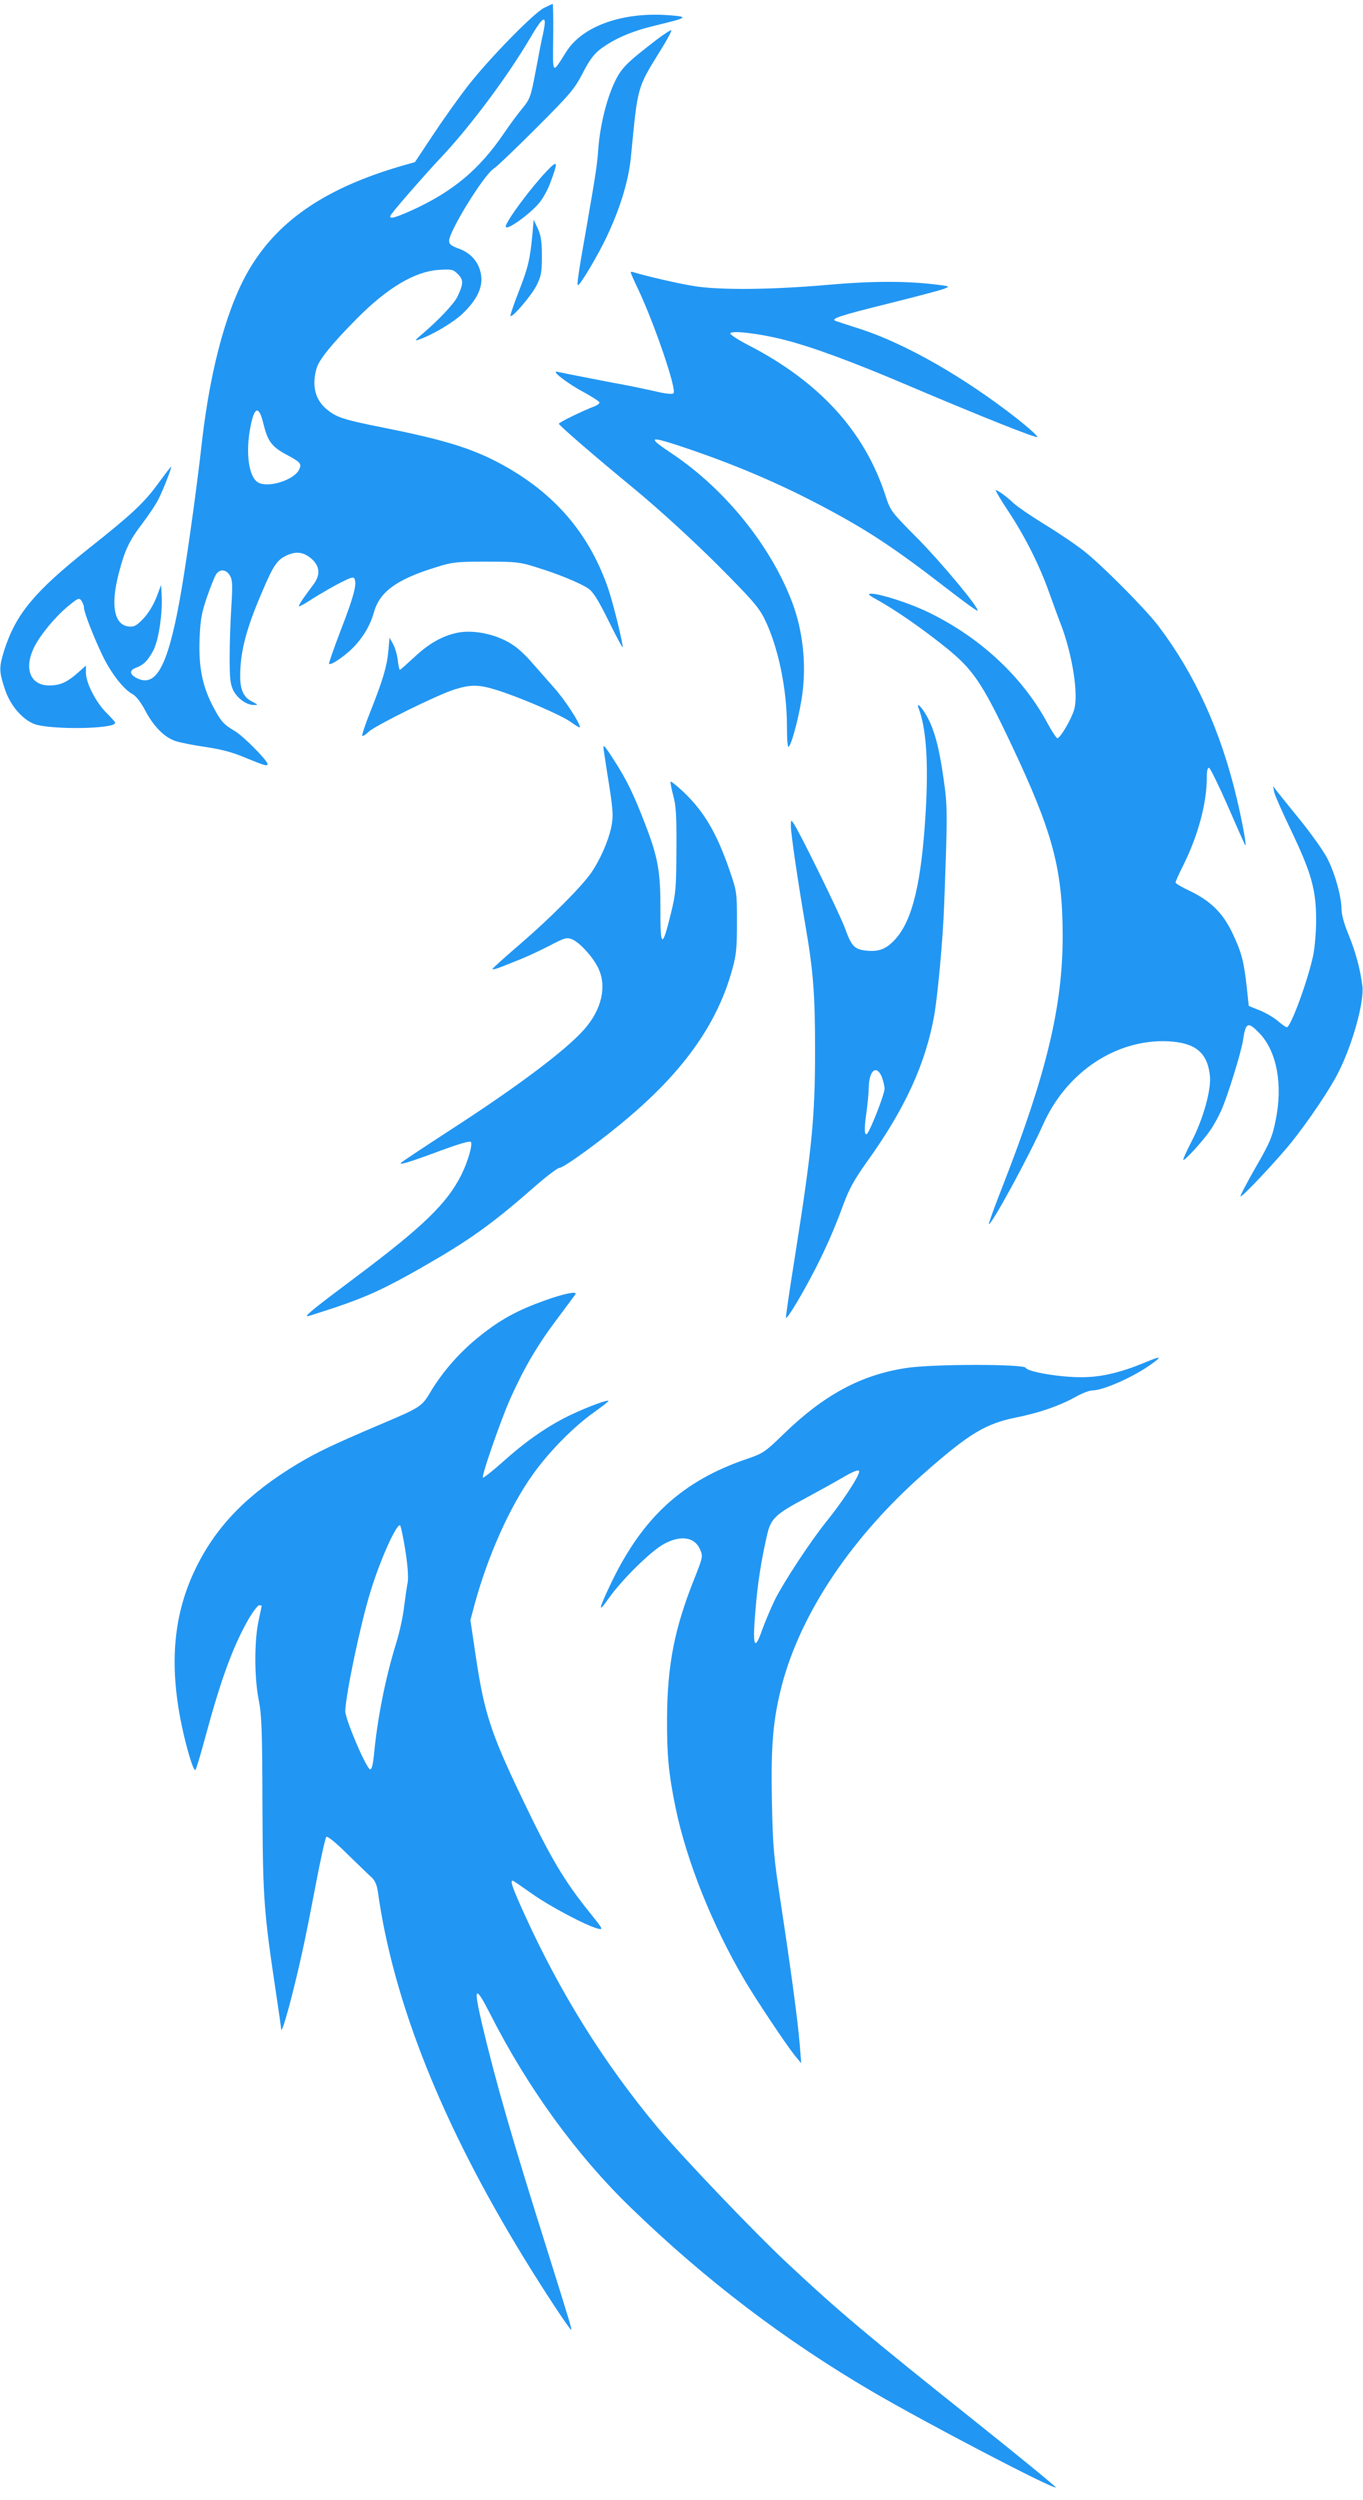 <?xml version="1.0" standalone="no"?>
<!DOCTYPE svg PUBLIC "-//W3C//DTD SVG 20010904//EN"
 "http://www.w3.org/TR/2001/REC-SVG-20010904/DTD/svg10.dtd">
<svg version="1.0" xmlns="http://www.w3.org/2000/svg"
 width="698pt" height="1280pt" viewBox="0 0 698 1280"
 preserveAspectRatio="xMidYMid meet">
<g transform="translate(0,1280) scale(0.1,-0.1)"
fill="#2196f3" stroke="none">
<path d="M2785 12759 c-55 -29 -282 -261 -389 -399 -49 -63 -130 -177 -180
-253 l-91 -137 -70 -20 c-377 -110 -618 -270 -767 -510 -119 -190 -208 -508
-253 -895 -30 -270 -86 -662 -116 -824 -61 -332 -120 -440 -215 -395 -41 20
-44 41 -7 55 40 15 62 38 90 92 26 53 46 187 41 279 l-3 53 -24 -64 c-16 -40
-41 -81 -67 -109 -35 -36 -47 -43 -74 -40 -76 7 -95 110 -51 275 30 116 53
165 122 255 33 44 69 98 80 121 24 46 71 167 65 167 -2 0 -31 -38 -64 -83 -74
-102 -135 -159 -357 -335 -280 -223 -374 -336 -434 -524 -26 -84 -26 -105 2
-191 26 -84 86 -156 149 -183 77 -32 418 -28 418 5 0 4 -20 26 -44 50 -54 53
-106 154 -106 206 l0 37 -39 -35 c-56 -50 -93 -67 -149 -67 -97 0 -131 87 -77
196 32 64 107 155 175 211 50 41 55 43 67 27 7 -10 13 -26 13 -35 0 -25 53
-160 100 -256 44 -87 105 -165 150 -188 16 -9 41 -40 63 -82 43 -82 97 -137
154 -157 23 -8 92 -22 155 -31 82 -12 139 -27 207 -56 98 -40 111 -44 111 -31
0 18 -126 145 -168 169 -59 34 -73 52 -116 135 -51 101 -69 196 -64 336 4 99
10 132 37 212 18 52 39 105 47 118 19 29 50 28 70 -3 14 -22 16 -43 9 -158 -5
-72 -9 -190 -9 -262 0 -108 3 -136 18 -169 22 -43 68 -76 106 -76 23 0 23 1
-8 17 -44 21 -62 60 -62 130 0 125 30 242 114 436 55 130 75 159 120 181 52
25 90 20 131 -15 42 -37 47 -80 13 -128 -13 -17 -36 -49 -52 -71 -16 -22 -27
-42 -25 -45 3 -2 36 17 74 42 39 24 100 60 138 79 57 29 68 32 73 19 12 -29
-6 -94 -71 -262 -35 -92 -62 -169 -60 -172 8 -8 57 23 106 66 60 55 103 123
124 198 30 106 118 169 320 231 83 26 103 28 255 28 152 0 172 -2 254 -28 109
-33 224 -80 268 -109 25 -17 50 -56 105 -167 39 -80 72 -140 72 -135 1 23 -49
227 -74 300 -93 270 -258 470 -510 617 -164 95 -305 141 -641 208 -210 42
-242 53 -293 96 -57 48 -75 120 -50 207 12 45 81 129 209 258 155 156 295 239
417 247 67 4 73 3 98 -22 29 -29 29 -49 -2 -114 -17 -37 -98 -122 -178 -190
-38 -32 -44 -40 -23 -32 71 24 177 87 226 133 81 77 111 147 92 217 -15 56
-54 97 -111 117 -38 14 -49 22 -49 40 0 49 177 336 228 369 15 9 113 103 218
208 175 175 195 199 238 281 34 67 58 98 90 123 71 53 158 91 273 119 178 43
184 47 78 55 -237 18 -443 -56 -525 -187 -74 -117 -69 -122 -67 73 1 94 0 172
-3 172 -3 -1 -23 -10 -45 -21z m5 -75 c0 -8 -4 -34 -9 -57 -6 -23 -22 -107
-37 -187 -26 -138 -30 -147 -69 -195 -23 -27 -66 -86 -96 -130 -126 -185 -263
-299 -477 -395 -89 -40 -118 -45 -97 -16 31 42 173 204 250 286 149 157 343
416 461 617 52 89 74 112 74 77z m-1440 -2058 c21 -85 42 -113 113 -152 77
-41 83 -48 69 -78 -24 -53 -157 -96 -209 -67 -48 25 -66 147 -42 277 21 115
45 122 69 20z"/>
<path d="M3359 12594 c-153 -118 -178 -143 -213 -218 -40 -85 -73 -219 -82
-336 -6 -87 -14 -135 -59 -395 -45 -255 -52 -305 -45 -305 12 0 107 161 149
252 69 147 110 284 122 404 35 365 31 351 149 542 35 56 61 104 58 107 -3 3
-38 -20 -79 -51z"/>
<path d="M2799 11923 c-86 -91 -209 -258 -209 -283 0 -27 139 74 180 132 16
22 38 63 48 92 42 111 39 120 -19 59z"/>
<path d="M2726 11595 c-12 -125 -22 -167 -71 -292 -25 -64 -43 -118 -41 -121
10 -10 108 105 134 157 24 49 27 67 27 151 0 75 -5 105 -21 140 l-21 45 -7
-80z"/>
<path d="M3230 11405 c0 -3 17 -43 39 -88 84 -179 198 -513 180 -531 -6 -6
-44 -2 -101 12 -51 11 -106 23 -123 26 -52 9 -349 67 -370 72 -39 10 51 -60
134 -104 44 -24 81 -48 81 -53 0 -5 -11 -14 -24 -19 -66 -25 -186 -84 -184
-90 5 -12 183 -166 398 -343 127 -106 283 -249 412 -377 175 -176 212 -217
242 -277 70 -140 116 -358 116 -552 0 -72 4 -111 9 -105 18 17 59 180 71 279
19 154 0 317 -51 455 -108 290 -343 583 -616 766 -126 84 -121 92 24 45 261
-86 487 -180 709 -295 259 -135 393 -223 680 -445 80 -62 147 -111 150 -108
11 11 -181 242 -308 371 -136 137 -138 140 -164 220 -108 330 -339 582 -704
770 -50 26 -90 52 -90 58 0 18 146 1 272 -31 147 -37 356 -114 653 -241 358
-152 634 -262 647 -258 6 2 -40 44 -103 94 -271 212 -566 381 -799 458 -63 20
-121 39 -129 42 -32 11 16 27 266 89 144 36 274 70 290 77 27 11 27 12 -27 19
-163 21 -338 21 -577 0 -284 -25 -549 -27 -678 -6 -77 12 -246 51 -307 70 -10
4 -18 4 -18 0z"/>
<path d="M5165 10180 c87 -132 160 -279 208 -415 20 -55 45 -125 57 -155 61
-156 95 -368 70 -446 -15 -50 -71 -144 -85 -144 -5 0 -29 36 -52 79 -127 235
-342 436 -607 565 -94 46 -248 96 -295 96 -21 0 -14 -7 39 -36 92 -52 218
-139 343 -239 140 -113 186 -180 335 -495 213 -450 264 -638 264 -985 0 -357
-83 -704 -306 -1275 -42 -107 -74 -195 -72 -198 11 -10 204 345 277 508 119
270 375 440 640 428 140 -7 202 -57 215 -176 8 -70 -34 -222 -94 -337 -27 -52
-46 -95 -42 -95 11 0 103 101 137 151 18 25 44 73 58 105 32 72 100 292 110
354 14 96 25 101 84 40 90 -93 122 -265 83 -450 -17 -83 -29 -112 -102 -238
-45 -79 -80 -145 -77 -148 6 -7 183 181 260 276 87 109 199 274 241 359 73
144 132 359 123 440 -10 85 -35 178 -71 265 -22 53 -36 103 -36 130 0 65 -35
189 -75 265 -20 37 -81 123 -136 191 -55 67 -109 135 -120 149 l-20 26 6 -30
c3 -16 44 -109 91 -206 100 -211 124 -296 124 -451 0 -59 -7 -140 -15 -180
-27 -127 -115 -368 -135 -368 -5 0 -25 14 -45 31 -19 17 -61 42 -93 55 l-57
23 -11 103 c-15 131 -27 174 -74 273 -48 100 -111 162 -215 212 -41 19 -75 39
-75 44 0 5 17 44 39 87 76 152 121 319 121 449 0 37 4 53 12 51 6 -2 49 -89
95 -194 45 -104 85 -193 88 -199 13 -25 -10 103 -41 235 -83 350 -215 638
-402 885 -68 89 -286 308 -378 381 -44 35 -137 98 -205 139 -68 42 -140 91
-159 109 -37 35 -80 66 -91 66 -3 0 26 -50 66 -110z"/>
<path d="M2342 9560 c-77 -16 -147 -56 -219 -124 -39 -36 -73 -66 -75 -66 -3
0 -8 22 -11 49 -3 28 -14 65 -24 83 l-18 33 -6 -65 c-7 -82 -28 -151 -90 -308
-28 -69 -47 -127 -44 -130 3 -3 18 6 33 21 34 32 355 191 441 217 80 25 122
25 207 -1 121 -37 337 -130 387 -166 26 -19 47 -31 47 -27 0 22 -78 142 -133
203 -34 38 -84 96 -112 127 -27 32 -67 70 -89 85 -79 58 -205 87 -294 69z"/>
<path d="M4704 9174 c39 -101 51 -274 37 -523 -21 -366 -67 -561 -155 -659
-46 -51 -83 -66 -147 -60 -63 6 -78 21 -113 118 -27 73 -233 493 -262 534 -13
19 -14 19 -14 -14 0 -39 37 -290 74 -505 41 -237 50 -356 50 -640 0 -350 -16
-508 -104 -1065 -27 -168 -47 -306 -45 -308 6 -6 67 93 128 208 66 124 117
238 167 375 29 78 55 125 119 215 195 271 302 504 346 755 18 108 44 388 50
560 18 482 18 504 -4 655 -22 156 -48 250 -87 317 -26 46 -53 70 -40 37z
m-188 -1889 c7 -19 14 -46 14 -60 0 -23 -54 -166 -82 -219 -20 -37 -25 1 -12
89 7 50 13 112 13 138 2 87 40 117 67 52z"/>
<path d="M3090 8973 c0 -5 9 -62 19 -128 32 -197 33 -221 21 -282 -15 -70 -56
-164 -101 -230 -51 -74 -209 -232 -364 -366 -77 -66 -142 -124 -143 -129 -2
-4 18 0 45 11 26 10 73 29 103 41 30 12 94 42 143 67 80 42 90 44 117 33 38
-16 102 -85 131 -142 49 -94 22 -217 -71 -321 -95 -107 -347 -296 -696 -521
-126 -82 -233 -153 -239 -159 -17 -16 40 1 198 60 92 34 152 52 158 46 11 -11
-14 -99 -48 -168 -74 -148 -197 -267 -550 -531 -211 -158 -255 -194 -238 -194
3 0 65 20 138 44 164 55 262 100 447 206 245 140 357 220 582 417 58 51 114
93 123 93 23 0 231 152 364 267 282 241 449 482 522 753 20 72 23 109 23 240
0 153 -1 156 -38 264 -65 189 -130 300 -235 400 -34 32 -64 56 -67 54 -2 -3 4
-34 13 -69 15 -53 18 -102 17 -279 -1 -198 -3 -224 -28 -326 -44 -182 -55
-179 -54 16 1 195 -12 269 -78 440 -58 151 -95 227 -156 322 -48 75 -58 87
-58 71z"/>
<path d="M2790 6141 c-142 -51 -228 -98 -335 -184 -101 -81 -186 -178 -249
-282 -46 -78 -51 -81 -261 -170 -244 -104 -319 -140 -420 -200 -256 -154 -415
-317 -520 -530 -116 -235 -140 -490 -76 -803 26 -125 62 -245 72 -235 4 4 26
78 49 163 82 304 142 466 222 608 23 39 48 72 55 72 7 0 13 -1 13 -2 0 -2 -7
-37 -16 -78 -22 -103 -22 -291 1 -405 15 -77 18 -157 19 -540 2 -482 7 -544
71 -970 14 -93 25 -172 25 -175 2 -35 60 176 109 400 12 52 42 203 67 335 25
132 50 244 55 249 5 6 48 -28 110 -90 56 -54 112 -109 125 -120 14 -14 25 -39
29 -70 79 -567 331 -1197 753 -1884 101 -165 230 -360 237 -360 5 0 -9 46
-120 400 -183 580 -266 868 -336 1164 -46 196 -37 207 43 50 191 -376 443
-723 720 -990 383 -371 786 -677 1233 -939 278 -163 930 -503 942 -492 2 3
-186 157 -419 343 -549 438 -689 555 -958 807 -172 161 -546 553 -668 700
-274 330 -496 687 -678 1089 -60 132 -72 168 -59 168 4 0 47 -30 98 -66 89
-64 282 -166 340 -180 27 -6 24 -1 -36 74 -137 169 -206 285 -355 597 -160
334 -193 436 -237 734 l-26 175 21 79 c68 250 180 501 298 666 81 115 211 247
315 320 42 30 75 56 73 58 -6 6 -99 -28 -185 -68 -116 -54 -233 -134 -352
-241 -55 -49 -103 -87 -106 -84 -8 8 89 287 138 399 68 153 137 273 236 405
52 70 97 130 100 135 11 17 -60 3 -157 -32z m-715 -1275 c13 -82 17 -139 13
-168 -5 -24 -13 -81 -19 -128 -5 -47 -23 -128 -39 -180 -56 -180 -98 -392
-115 -577 -5 -47 -11 -73 -19 -73 -19 0 -129 259 -128 299 4 91 76 437 128
607 47 156 130 344 152 344 4 0 16 -56 27 -124z"/>
<path d="M5865 5824 c-125 -52 -225 -76 -325 -76 -111 -1 -279 28 -287 48 -8
20 -480 20 -613 -1 -230 -35 -420 -137 -626 -337 -96 -93 -106 -100 -185 -127
-332 -112 -537 -299 -699 -636 -67 -141 -70 -161 -11 -77 68 96 215 240 281
276 87 47 159 36 186 -30 14 -33 13 -39 -30 -147 -102 -256 -138 -439 -140
-712 -1 -192 8 -289 44 -463 57 -274 187 -598 351 -878 60 -102 212 -330 259
-389 l33 -40 -7 90 c-9 118 -45 384 -96 720 -38 248 -42 292 -47 530 -6 288 6
421 51 596 98 373 362 765 736 1092 223 196 308 247 460 278 120 24 223 59
306 105 33 19 72 34 86 34 57 0 211 68 303 134 59 42 52 44 -30 10z m-1465
-559 c0 -24 -89 -159 -171 -260 -78 -97 -215 -305 -260 -395 -20 -41 -49 -110
-65 -153 -40 -116 -51 -91 -36 90 12 147 29 255 59 388 20 89 41 110 199 194
65 35 148 81 184 102 61 36 90 47 90 34z"/>
</g>
</svg>
